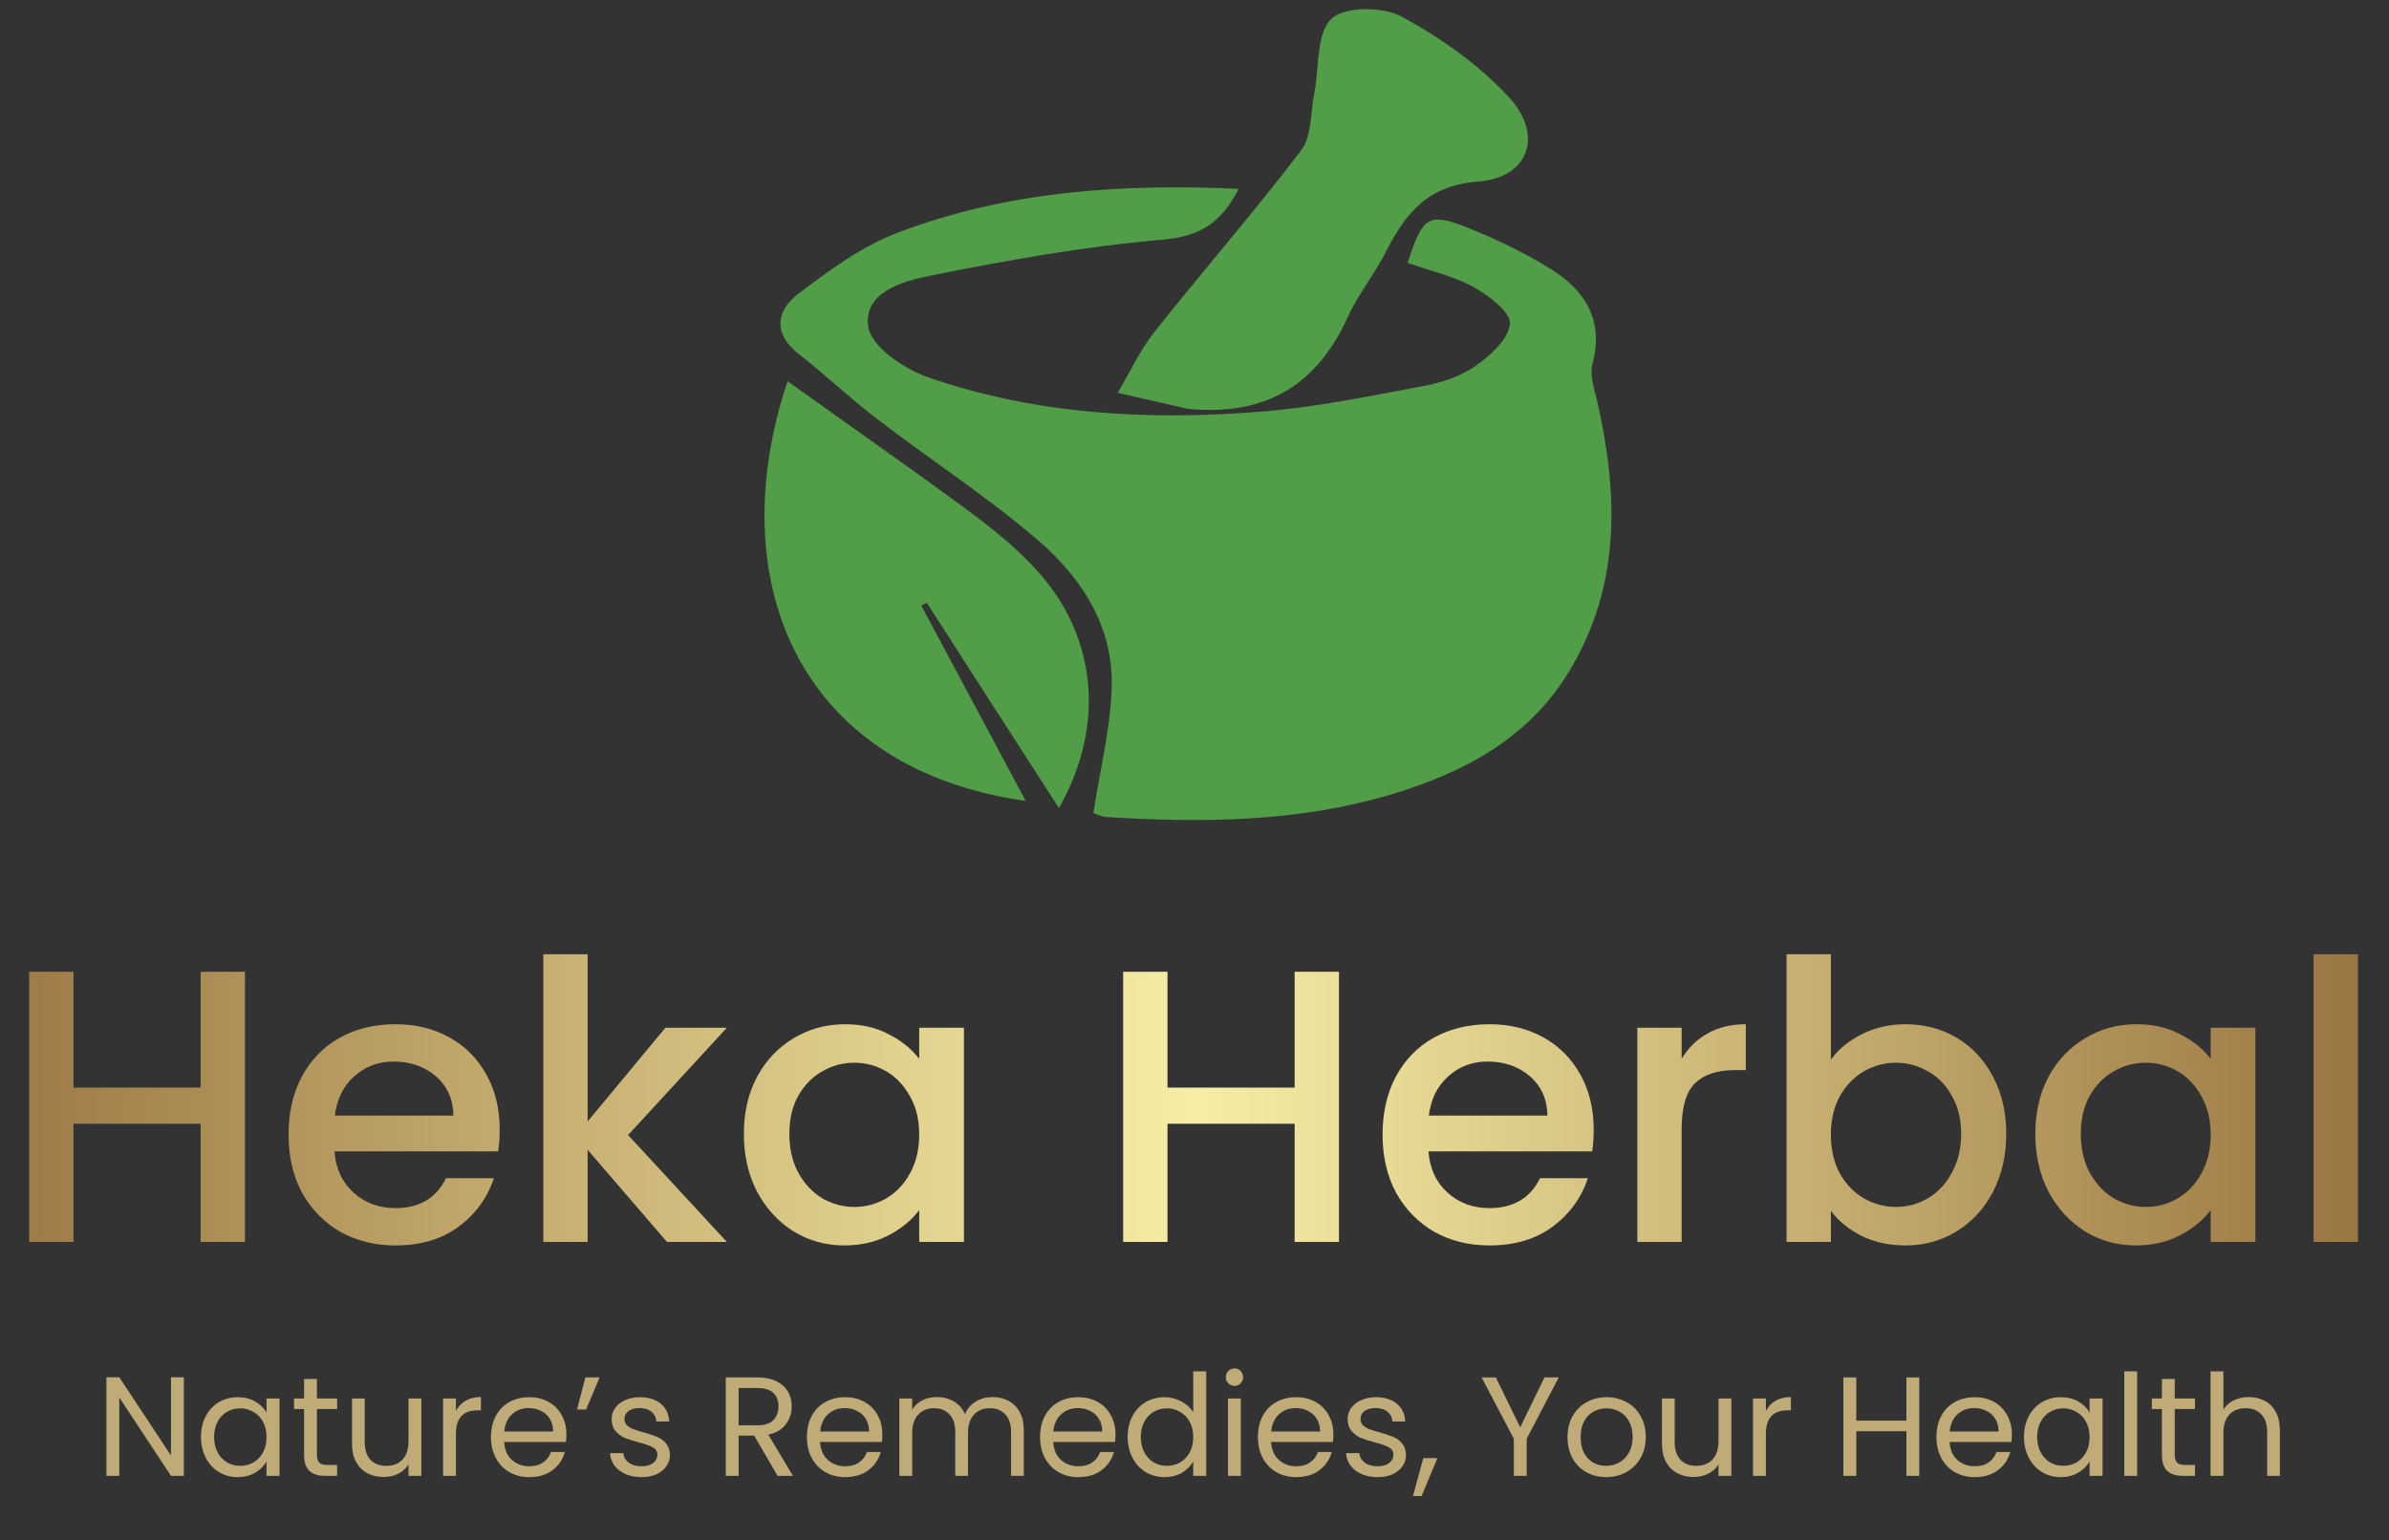 <svg xmlns="http://www.w3.org/2000/svg" fill="none" viewBox="0 0 200 129" height="129" width="200">
<rect x="0" y="0" width="200" height="129" fill="#333333" stroke="none"/>
<path fill="url(#paint0_linear_36_27)" d="M197.401 79.911V104H193.69V79.911H197.401Z"></path>
<path fill="url(#paint1_linear_36_27)" d="M170.391 94.95C170.391 93.149 170.76 91.554 171.498 90.165C172.257 88.776 173.277 87.702 174.558 86.942C175.86 86.161 177.292 85.77 178.855 85.77C180.265 85.77 181.491 86.052 182.533 86.617C183.597 87.159 184.443 87.843 185.072 88.668V86.063H188.816V104H185.072V101.331C184.443 102.177 183.586 102.882 182.501 103.447C181.415 104.011 180.178 104.293 178.79 104.293C177.249 104.293 175.838 103.902 174.558 103.121C173.277 102.318 172.257 101.211 171.498 99.801C170.76 98.368 170.391 96.752 170.391 94.95ZM185.072 95.015C185.072 93.778 184.812 92.704 184.291 91.793C183.792 90.881 183.13 90.187 182.305 89.709C181.481 89.232 180.591 88.993 179.636 88.993C178.681 88.993 177.791 89.232 176.967 89.709C176.142 90.165 175.469 90.849 174.948 91.76C174.449 92.65 174.2 93.713 174.2 94.95C174.2 96.187 174.449 97.272 174.948 98.206C175.469 99.139 176.142 99.855 176.967 100.354C177.813 100.832 178.703 101.07 179.636 101.07C180.591 101.07 181.481 100.832 182.305 100.354C183.13 99.877 183.792 99.182 184.291 98.271C184.812 97.338 185.072 96.252 185.072 95.015Z"></path>
<path fill="url(#paint2_linear_36_27)" d="M153.277 88.733C153.906 87.865 154.763 87.159 155.848 86.617C156.955 86.052 158.181 85.77 159.527 85.77C161.111 85.77 162.543 86.15 163.824 86.91C165.104 87.669 166.113 88.754 166.851 90.165C167.589 91.554 167.958 93.149 167.958 94.95C167.958 96.751 167.589 98.368 166.851 99.801C166.113 101.211 165.093 102.318 163.791 103.121C162.511 103.902 161.089 104.293 159.527 104.293C158.138 104.293 156.901 104.022 155.816 103.479C154.752 102.937 153.906 102.242 153.277 101.396V104H149.566V79.911H153.277V88.733ZM164.182 94.95C164.182 93.713 163.921 92.65 163.401 91.76C162.901 90.849 162.229 90.165 161.382 89.709C160.558 89.232 159.668 88.993 158.713 88.993C157.78 88.993 156.89 89.232 156.044 89.709C155.219 90.187 154.546 90.881 154.025 91.793C153.526 92.704 153.277 93.778 153.277 95.015C153.277 96.252 153.526 97.338 154.025 98.271C154.546 99.182 155.219 99.877 156.044 100.354C156.89 100.831 157.78 101.07 158.713 101.07C159.668 101.07 160.558 100.831 161.382 100.354C162.229 99.855 162.901 99.139 163.401 98.206C163.921 97.272 164.182 96.187 164.182 94.95Z"></path>
<path fill="url(#paint3_linear_36_27)" d="M140.783 88.668C141.326 87.756 142.042 87.051 142.932 86.552C143.843 86.031 144.917 85.77 146.154 85.77V89.612H145.21C143.756 89.612 142.65 89.981 141.89 90.718C141.152 91.456 140.783 92.737 140.783 94.56V104H137.072V86.063H140.783V88.668Z"></path>
<path fill="url(#paint4_linear_36_27)" d="M133.42 94.592C133.42 95.265 133.377 95.873 133.29 96.415H119.585C119.694 97.847 120.225 98.998 121.18 99.866C122.135 100.734 123.307 101.168 124.696 101.168C126.692 101.168 128.103 100.332 128.928 98.661H132.932C132.389 100.311 131.402 101.667 129.969 102.73C128.559 103.772 126.801 104.293 124.696 104.293C122.981 104.293 121.441 103.913 120.073 103.154C118.728 102.372 117.664 101.287 116.883 99.898C116.124 98.488 115.744 96.86 115.744 95.015C115.744 93.171 116.113 91.554 116.851 90.165C117.61 88.754 118.663 87.669 120.008 86.91C121.375 86.15 122.938 85.77 124.696 85.77C126.389 85.77 127.897 86.139 129.221 86.877C130.545 87.615 131.575 88.657 132.313 90.002C133.051 91.326 133.42 92.856 133.42 94.592ZM129.546 93.42C129.525 92.053 129.036 90.957 128.081 90.132C127.126 89.308 125.944 88.895 124.533 88.895C123.253 88.895 122.157 89.308 121.245 90.132C120.334 90.936 119.791 92.031 119.618 93.42H129.546Z"></path>
<path fill="url(#paint5_linear_36_27)" d="M112.095 81.376V104H108.384V94.104H97.74V104H94.028V81.376H97.74V91.076H108.384V81.376H112.095Z"></path>
<path fill="url(#paint6_linear_36_27)" d="M62.273 94.95C62.273 93.149 62.642 91.554 63.38 90.165C64.139 88.776 65.159 87.702 66.44 86.942C67.742 86.161 69.174 85.77 70.737 85.77C72.147 85.77 73.374 86.052 74.415 86.617C75.479 87.159 76.325 87.843 76.954 88.668V86.063H80.698V104H76.954V101.331C76.325 102.177 75.468 102.882 74.383 103.447C73.298 104.011 72.061 104.293 70.672 104.293C69.131 104.293 67.72 103.902 66.44 103.121C65.159 102.318 64.139 101.211 63.38 99.801C62.642 98.368 62.273 96.752 62.273 94.95ZM76.954 95.015C76.954 93.778 76.694 92.704 76.173 91.793C75.674 90.881 75.012 90.187 74.188 89.709C73.363 89.232 72.473 88.993 71.518 88.993C70.563 88.993 69.673 89.232 68.849 89.709C68.024 90.165 67.351 90.849 66.831 91.76C66.331 92.65 66.082 93.713 66.082 94.95C66.082 96.187 66.331 97.272 66.831 98.206C67.351 99.139 68.024 99.855 68.849 100.354C69.695 100.832 70.585 101.07 71.518 101.07C72.473 101.07 73.363 100.832 74.188 100.354C75.012 99.877 75.674 99.182 76.173 98.271C76.694 97.338 76.954 96.252 76.954 95.015Z"></path>
<path fill="url(#paint7_linear_36_27)" d="M52.582 95.048L60.85 104H55.837L49.196 96.285V104H45.485V79.911H49.196V93.909L55.707 86.063H60.85L52.582 95.048Z"></path>
<path fill="url(#paint8_linear_36_27)" d="M41.833 94.592C41.833 95.265 41.79 95.873 41.703 96.415H27.998C28.107 97.847 28.638 98.998 29.593 99.866C30.548 100.734 31.72 101.168 33.109 101.168C35.105 101.168 36.516 100.332 37.341 98.661H41.345C40.802 100.311 39.815 101.667 38.383 102.73C36.972 103.772 35.214 104.293 33.109 104.293C31.395 104.293 29.854 103.913 28.486 103.154C27.141 102.372 26.078 101.287 25.296 99.898C24.537 98.488 24.157 96.86 24.157 95.015C24.157 93.171 24.526 91.554 25.264 90.165C26.023 88.754 27.076 87.669 28.421 86.91C29.788 86.15 31.351 85.77 33.109 85.77C34.802 85.77 36.31 86.139 37.634 86.877C38.958 87.615 39.988 88.657 40.726 90.002C41.464 91.326 41.833 92.856 41.833 94.592ZM37.959 93.42C37.938 92.053 37.449 90.957 36.494 90.132C35.539 89.308 34.357 88.895 32.946 88.895C31.666 88.895 30.57 89.308 29.658 90.132C28.747 90.936 28.204 92.031 28.031 93.42H37.959Z"></path>
<path fill="url(#paint9_linear_36_27)" d="M20.508 81.376V104H16.797V94.104H6.153V104H2.442V81.376H6.153V91.076H16.797V81.376H20.508Z"></path>
<path fill="#BEAB77" d="M188.277 116.99C188.766 116.99 189.207 117.097 189.601 117.31C189.996 117.515 190.303 117.826 190.524 118.244C190.753 118.662 190.867 119.17 190.867 119.77V123.59H189.802V119.923C189.802 119.277 189.641 118.784 189.317 118.445C188.994 118.098 188.553 117.925 187.993 117.925C187.425 117.925 186.972 118.102 186.633 118.457C186.302 118.812 186.136 119.328 186.136 120.006V123.59H185.06V114.838H186.136V118.031C186.349 117.7 186.641 117.444 187.011 117.262C187.39 117.081 187.811 116.99 188.277 116.99Z"></path>
<path fill="#BEAB77" d="M182.064 117.996V121.816C182.064 122.131 182.131 122.356 182.266 122.49C182.4 122.616 182.632 122.679 182.963 122.679H183.756V123.59H182.786C182.187 123.59 181.737 123.452 181.438 123.176C181.138 122.9 180.988 122.446 180.988 121.816V117.996H180.148V117.108H180.988V115.476H182.064V117.108H183.756V117.996H182.064Z"></path>
<path fill="#BEAB77" d="M178.917 114.838V123.59H177.841V114.838H178.917Z"></path>
<path fill="#BEAB77" d="M169.446 120.325C169.446 119.663 169.58 119.084 169.848 118.587C170.116 118.082 170.483 117.692 170.948 117.416C171.421 117.14 171.946 117.002 172.521 117.002C173.089 117.002 173.582 117.124 174 117.369C174.418 117.613 174.729 117.921 174.934 118.291V117.108H176.022V123.59H174.934V122.383C174.721 122.762 174.402 123.077 173.976 123.33C173.558 123.574 173.069 123.696 172.51 123.696C171.934 123.696 171.414 123.554 170.948 123.27C170.483 122.987 170.116 122.588 169.848 122.076C169.58 121.563 169.446 120.98 169.446 120.325ZM174.934 120.337C174.934 119.848 174.836 119.423 174.638 119.06C174.441 118.697 174.173 118.421 173.834 118.232C173.503 118.035 173.136 117.936 172.734 117.936C172.332 117.936 171.965 118.031 171.634 118.22C171.303 118.409 171.039 118.685 170.842 119.048C170.645 119.411 170.546 119.837 170.546 120.325C170.546 120.822 170.645 121.256 170.842 121.626C171.039 121.989 171.303 122.269 171.634 122.466C171.965 122.655 172.332 122.75 172.734 122.75C173.136 122.75 173.503 122.655 173.834 122.466C174.173 122.269 174.441 121.989 174.638 121.626C174.836 121.256 174.934 120.826 174.934 120.337Z"></path>
<path fill="#BEAB77" d="M168.428 120.101C168.428 120.306 168.416 120.523 168.392 120.751H163.212C163.251 121.39 163.468 121.891 163.862 122.253C164.265 122.608 164.75 122.785 165.317 122.785C165.782 122.785 166.169 122.679 166.476 122.466C166.792 122.245 167.012 121.954 167.139 121.591H168.298C168.124 122.214 167.777 122.722 167.257 123.117C166.736 123.503 166.09 123.696 165.317 123.696C164.702 123.696 164.15 123.558 163.661 123.282C163.18 123.006 162.802 122.616 162.526 122.111C162.25 121.599 162.112 121.007 162.112 120.337C162.112 119.667 162.246 119.08 162.514 118.575C162.782 118.07 163.157 117.684 163.638 117.416C164.127 117.14 164.686 117.002 165.317 117.002C165.932 117.002 166.476 117.136 166.949 117.404C167.422 117.672 167.785 118.043 168.037 118.516C168.298 118.981 168.428 119.509 168.428 120.101ZM167.316 119.876C167.316 119.466 167.225 119.115 167.044 118.823C166.863 118.524 166.614 118.299 166.299 118.149C165.991 117.991 165.648 117.913 165.27 117.913C164.726 117.913 164.261 118.086 163.874 118.433C163.496 118.78 163.279 119.261 163.224 119.876H167.316Z"></path>
<path fill="#BEAB77" d="M160.676 115.346V123.59H159.6V119.852H155.401V123.59H154.325V115.346H155.401V118.965H159.6V115.346H160.676Z"></path>
<path fill="#BEAB77" d="M147.836 118.161C148.025 117.79 148.293 117.503 148.64 117.298C148.995 117.093 149.425 116.99 149.93 116.99V118.102H149.646C148.439 118.102 147.836 118.756 147.836 120.065V123.59H146.76V117.108H147.836V118.161Z"></path>
<path fill="#BEAB77" d="M144.943 117.108V123.59H143.866V122.632C143.661 122.963 143.374 123.223 143.003 123.412C142.64 123.594 142.238 123.684 141.797 123.684C141.292 123.684 140.839 123.582 140.436 123.377C140.034 123.164 139.715 122.849 139.478 122.431C139.25 122.013 139.135 121.504 139.135 120.905V117.108H140.2V120.763C140.2 121.402 140.362 121.894 140.685 122.241C141.008 122.58 141.45 122.75 142.01 122.75C142.585 122.75 143.038 122.573 143.37 122.218C143.701 121.863 143.866 121.346 143.866 120.668V117.108H144.943Z"></path>
<path fill="#BEAB77" d="M134.456 123.696C133.849 123.696 133.297 123.558 132.8 123.282C132.311 123.006 131.925 122.616 131.641 122.111C131.365 121.599 131.227 121.007 131.227 120.337C131.227 119.675 131.369 119.091 131.653 118.587C131.945 118.074 132.339 117.684 132.836 117.416C133.333 117.14 133.888 117.002 134.503 117.002C135.118 117.002 135.674 117.14 136.171 117.416C136.668 117.684 137.058 118.07 137.342 118.575C137.634 119.08 137.78 119.667 137.78 120.337C137.78 121.007 137.63 121.599 137.33 122.111C137.038 122.616 136.64 123.006 136.136 123.282C135.631 123.558 135.071 123.696 134.456 123.696ZM134.456 122.75C134.842 122.75 135.205 122.659 135.544 122.478C135.883 122.297 136.155 122.025 136.36 121.662C136.573 121.299 136.68 120.858 136.68 120.337C136.68 119.817 136.577 119.375 136.372 119.013C136.167 118.65 135.899 118.382 135.568 118.208C135.237 118.027 134.878 117.936 134.492 117.936C134.097 117.936 133.735 118.027 133.404 118.208C133.08 118.382 132.82 118.65 132.623 119.013C132.426 119.375 132.327 119.817 132.327 120.337C132.327 120.866 132.422 121.311 132.611 121.674C132.808 122.036 133.068 122.308 133.392 122.49C133.715 122.663 134.07 122.75 134.456 122.75Z"></path>
<path fill="#BEAB77" d="M130.494 115.346L127.81 120.479V123.59H126.733V120.479L124.037 115.346H125.231L127.265 119.521L129.3 115.346H130.494Z"></path>
<path fill="#BEAB77" d="M120.337 122.099L119.012 125.281H118.29L119.154 122.099H120.337Z"></path>
<path fill="#BEAB77" d="M115.34 123.696C114.843 123.696 114.398 123.613 114.003 123.448C113.609 123.274 113.298 123.038 113.069 122.738C112.84 122.431 112.714 122.08 112.691 121.686H113.802C113.834 122.009 113.984 122.273 114.252 122.478C114.528 122.683 114.887 122.785 115.328 122.785C115.738 122.785 116.061 122.695 116.298 122.513C116.535 122.332 116.653 122.103 116.653 121.827C116.653 121.544 116.527 121.335 116.274 121.201C116.022 121.059 115.632 120.921 115.103 120.787C114.622 120.661 114.228 120.534 113.921 120.408C113.621 120.274 113.361 120.081 113.14 119.829C112.927 119.568 112.821 119.229 112.821 118.812C112.821 118.48 112.919 118.177 113.116 117.901C113.314 117.625 113.593 117.408 113.956 117.25C114.319 117.085 114.733 117.002 115.198 117.002C115.916 117.002 116.495 117.183 116.937 117.546C117.378 117.909 117.615 118.405 117.646 119.036H116.57C116.546 118.697 116.408 118.425 116.156 118.22C115.912 118.015 115.58 117.913 115.163 117.913C114.776 117.913 114.469 117.995 114.24 118.161C114.011 118.327 113.897 118.543 113.897 118.812C113.897 119.024 113.964 119.202 114.098 119.344C114.24 119.478 114.414 119.588 114.619 119.675C114.831 119.754 115.123 119.844 115.494 119.947C115.959 120.073 116.337 120.199 116.629 120.325C116.921 120.444 117.169 120.625 117.374 120.869C117.587 121.114 117.698 121.433 117.705 121.827C117.705 122.182 117.607 122.502 117.41 122.785C117.213 123.069 116.933 123.294 116.57 123.46C116.215 123.617 115.805 123.696 115.34 123.696Z"></path>
<path fill="#BEAB77" d="M111.625 120.101C111.625 120.306 111.613 120.523 111.589 120.751H106.409C106.448 121.39 106.665 121.891 107.06 122.253C107.462 122.608 107.947 122.785 108.514 122.785C108.979 122.785 109.366 122.679 109.673 122.466C109.989 122.245 110.209 121.954 110.336 121.591H111.495C111.321 122.214 110.974 122.722 110.454 123.117C109.934 123.503 109.287 123.696 108.514 123.696C107.899 123.696 107.347 123.558 106.858 123.282C106.377 123.006 105.999 122.616 105.723 122.111C105.447 121.599 105.309 121.007 105.309 120.337C105.309 119.667 105.443 119.08 105.711 118.575C105.979 118.07 106.354 117.684 106.835 117.416C107.324 117.14 107.883 117.002 108.514 117.002C109.129 117.002 109.673 117.136 110.146 117.404C110.619 117.672 110.982 118.043 111.235 118.516C111.495 118.981 111.625 119.509 111.625 120.101ZM110.513 119.876C110.513 119.466 110.422 119.115 110.241 118.823C110.06 118.524 109.811 118.299 109.496 118.149C109.188 117.991 108.845 117.913 108.467 117.913C107.923 117.913 107.458 118.086 107.071 118.433C106.693 118.78 106.476 119.261 106.421 119.876H110.513Z"></path>
<path fill="#BEAB77" d="M103.357 116.056C103.152 116.056 102.978 115.985 102.836 115.843C102.694 115.701 102.623 115.528 102.623 115.323C102.623 115.118 102.694 114.944 102.836 114.802C102.978 114.66 103.152 114.589 103.357 114.589C103.554 114.589 103.719 114.66 103.853 114.802C103.995 114.944 104.066 115.118 104.066 115.323C104.066 115.528 103.995 115.701 103.853 115.843C103.719 115.985 103.554 116.056 103.357 116.056ZM103.877 117.108V123.59H102.801V117.108H103.877Z"></path>
<path fill="#BEAB77" d="M94.406 120.325C94.406 119.663 94.54 119.084 94.808 118.587C95.076 118.082 95.443 117.692 95.908 117.416C96.381 117.14 96.909 117.002 97.493 117.002C97.997 117.002 98.467 117.12 98.9 117.357C99.334 117.585 99.665 117.889 99.894 118.268V114.838H100.982V123.59H99.894V122.372C99.681 122.758 99.365 123.077 98.948 123.33C98.53 123.574 98.041 123.696 97.481 123.696C96.905 123.696 96.381 123.554 95.908 123.27C95.443 122.987 95.076 122.588 94.808 122.076C94.54 121.563 94.406 120.98 94.406 120.325ZM99.894 120.337C99.894 119.848 99.795 119.423 99.598 119.06C99.401 118.697 99.133 118.421 98.794 118.232C98.463 118.035 98.096 117.936 97.694 117.936C97.292 117.936 96.925 118.031 96.594 118.22C96.263 118.409 95.999 118.685 95.802 119.048C95.604 119.411 95.506 119.837 95.506 120.325C95.506 120.822 95.604 121.256 95.802 121.626C95.999 121.989 96.263 122.269 96.594 122.466C96.925 122.655 97.292 122.75 97.694 122.75C98.096 122.75 98.463 122.655 98.794 122.466C99.133 122.269 99.401 121.989 99.598 121.626C99.795 121.256 99.894 120.826 99.894 120.337Z"></path>
<path fill="#BEAB77" d="M93.387 120.101C93.387 120.306 93.376 120.523 93.352 120.751H88.172C88.211 121.39 88.428 121.891 88.822 122.253C89.224 122.608 89.709 122.785 90.277 122.785C90.742 122.785 91.128 122.679 91.436 122.466C91.751 122.245 91.972 121.954 92.098 121.591H93.257C93.084 122.214 92.737 122.722 92.216 123.117C91.696 123.503 91.049 123.696 90.277 123.696C89.662 123.696 89.11 123.558 88.621 123.282C88.14 123.006 87.762 122.616 87.486 122.111C87.21 121.599 87.072 121.007 87.072 120.337C87.072 119.667 87.206 119.08 87.474 118.575C87.742 118.07 88.116 117.684 88.597 117.416C89.086 117.14 89.646 117.002 90.277 117.002C90.892 117.002 91.436 117.136 91.909 117.404C92.382 117.672 92.745 118.043 92.997 118.516C93.257 118.981 93.387 119.509 93.387 120.101ZM92.276 119.876C92.276 119.466 92.185 119.115 92.004 118.823C91.822 118.524 91.574 118.299 91.258 118.149C90.951 117.991 90.608 117.913 90.23 117.913C89.686 117.913 89.22 118.086 88.834 118.433C88.455 118.78 88.239 119.261 88.183 119.876H92.276Z"></path>
<path fill="#BEAB77" d="M83.083 116.99C83.587 116.99 84.037 117.097 84.431 117.309C84.825 117.514 85.137 117.826 85.365 118.244C85.594 118.662 85.708 119.17 85.708 119.77V123.59H84.644V119.923C84.644 119.277 84.482 118.784 84.159 118.445C83.844 118.098 83.414 117.924 82.87 117.924C82.31 117.924 81.865 118.106 81.533 118.469C81.202 118.823 81.037 119.34 81.037 120.018V123.59H79.972V119.923C79.972 119.277 79.811 118.784 79.487 118.445C79.172 118.098 78.742 117.924 78.198 117.924C77.638 117.924 77.193 118.106 76.862 118.469C76.53 118.823 76.365 119.34 76.365 120.018V123.59H75.289V117.108H76.365V118.043C76.578 117.704 76.862 117.443 77.216 117.262C77.579 117.081 77.977 116.99 78.411 116.99C78.955 116.99 79.436 117.112 79.854 117.357C80.272 117.601 80.583 117.96 80.788 118.433C80.97 117.976 81.269 117.621 81.687 117.369C82.105 117.116 82.57 116.99 83.083 116.99Z"></path>
<path fill="#BEAB77" d="M73.868 120.101C73.868 120.306 73.856 120.523 73.832 120.751H68.652C68.692 121.39 68.908 121.891 69.303 122.253C69.705 122.608 70.19 122.785 70.757 122.785C71.222 122.785 71.609 122.679 71.916 122.466C72.232 122.245 72.453 121.954 72.579 121.591H73.738C73.564 122.214 73.217 122.722 72.697 123.117C72.177 123.503 71.53 123.696 70.757 123.696C70.142 123.696 69.59 123.558 69.102 123.282C68.621 123.006 68.242 122.616 67.966 122.111C67.69 121.599 67.552 121.007 67.552 120.337C67.552 119.667 67.686 119.08 67.954 118.575C68.222 118.07 68.597 117.684 69.078 117.416C69.567 117.14 70.126 117.002 70.757 117.002C71.372 117.002 71.916 117.136 72.389 117.404C72.862 117.672 73.225 118.043 73.478 118.516C73.738 118.981 73.868 119.509 73.868 120.101ZM72.756 119.876C72.756 119.466 72.665 119.115 72.484 118.823C72.303 118.524 72.054 118.299 71.739 118.149C71.431 117.991 71.088 117.913 70.71 117.913C70.166 117.913 69.701 118.086 69.314 118.433C68.936 118.78 68.719 119.261 68.664 119.876H72.756Z"></path>
<path fill="#BEAB77" d="M65.099 123.59L63.136 120.219H61.835V123.59H60.759V115.346H63.42C64.043 115.346 64.567 115.453 64.993 115.666C65.427 115.878 65.75 116.166 65.963 116.529C66.175 116.892 66.282 117.306 66.282 117.771C66.282 118.338 66.116 118.839 65.785 119.273C65.462 119.706 64.973 119.994 64.319 120.136L66.388 123.59H65.099ZM61.835 119.356H63.42C64.003 119.356 64.441 119.214 64.733 118.93C65.024 118.638 65.17 118.252 65.17 117.771C65.17 117.282 65.024 116.903 64.733 116.635C64.449 116.367 64.011 116.233 63.42 116.233H61.835V119.356Z"></path>
<path fill="#BEAB77" d="M53.721 123.696C53.224 123.696 52.779 123.613 52.384 123.448C51.99 123.274 51.678 123.038 51.45 122.738C51.221 122.431 51.095 122.08 51.071 121.686H52.183C52.215 122.009 52.364 122.273 52.633 122.478C52.909 122.683 53.267 122.785 53.709 122.785C54.119 122.785 54.442 122.695 54.679 122.513C54.915 122.332 55.033 122.103 55.033 121.827C55.033 121.544 54.907 121.335 54.655 121.201C54.403 121.059 54.012 120.921 53.484 120.787C53.003 120.661 52.609 120.534 52.301 120.408C52.002 120.274 51.742 120.081 51.521 119.829C51.308 119.568 51.202 119.229 51.202 118.812C51.202 118.48 51.3 118.177 51.497 117.901C51.694 117.625 51.974 117.408 52.337 117.25C52.7 117.085 53.114 117.002 53.579 117.002C54.296 117.002 54.876 117.183 55.317 117.546C55.759 117.909 55.995 118.405 56.027 119.036H54.951C54.927 118.697 54.789 118.425 54.537 118.22C54.292 118.015 53.961 117.913 53.543 117.913C53.157 117.913 52.849 117.995 52.621 118.161C52.392 118.327 52.278 118.543 52.278 118.812C52.278 119.024 52.345 119.202 52.479 119.344C52.621 119.478 52.794 119.588 52.999 119.675C53.212 119.754 53.504 119.844 53.874 119.947C54.34 120.073 54.718 120.199 55.01 120.325C55.302 120.444 55.55 120.625 55.755 120.869C55.968 121.114 56.078 121.433 56.086 121.827C56.086 122.182 55.988 122.502 55.791 122.785C55.593 123.069 55.313 123.294 54.951 123.46C54.596 123.617 54.186 123.696 53.721 123.696Z"></path>
<path fill="#BEAB77" d="M49.005 115.346H50.199L49.064 118.031H48.307L49.005 115.346Z"></path>
<path fill="#BEAB77" d="M47.418 120.101C47.418 120.306 47.407 120.523 47.383 120.751H42.203C42.242 121.39 42.459 121.891 42.853 122.253C43.255 122.608 43.74 122.785 44.308 122.785C44.773 122.785 45.159 122.679 45.467 122.466C45.782 122.245 46.003 121.954 46.129 121.591H47.288C47.115 122.214 46.768 122.722 46.248 123.117C45.727 123.503 45.081 123.696 44.308 123.696C43.693 123.696 43.141 123.558 42.652 123.282C42.171 123.006 41.793 122.616 41.517 122.111C41.241 121.599 41.103 121.007 41.103 120.337C41.103 119.667 41.237 119.08 41.505 118.575C41.773 118.07 42.147 117.684 42.628 117.416C43.117 117.14 43.677 117.002 44.308 117.002C44.923 117.002 45.467 117.136 45.94 117.404C46.413 117.672 46.776 118.043 47.028 118.516C47.288 118.981 47.418 119.509 47.418 120.101ZM46.307 119.876C46.307 119.466 46.216 119.115 46.035 118.823C45.853 118.524 45.605 118.299 45.289 118.149C44.982 117.991 44.639 117.913 44.261 117.913C43.717 117.913 43.251 118.086 42.865 118.433C42.486 118.78 42.27 119.261 42.214 119.876H46.307Z"></path>
<path fill="#BEAB77" d="M38.169 118.161C38.358 117.79 38.626 117.503 38.973 117.298C39.328 117.093 39.758 116.99 40.262 116.99V118.102H39.978C38.772 118.102 38.169 118.756 38.169 120.065V123.59H37.093V117.108H38.169V118.161Z"></path>
<path fill="#BEAB77" d="M35.275 117.108V123.59H34.199V122.632C33.994 122.963 33.706 123.223 33.336 123.412C32.973 123.594 32.571 123.684 32.129 123.684C31.625 123.684 31.171 123.582 30.769 123.377C30.367 123.164 30.048 122.849 29.811 122.431C29.583 122.013 29.468 121.504 29.468 120.905V117.108H30.533V120.763C30.533 121.402 30.694 121.894 31.018 122.241C31.341 122.58 31.782 122.75 32.342 122.75C32.918 122.75 33.371 122.573 33.702 122.218C34.034 121.863 34.199 121.346 34.199 120.668V117.108H35.275Z"></path>
<path fill="#BEAB77" d="M26.532 117.996V121.816C26.532 122.131 26.599 122.356 26.733 122.49C26.867 122.616 27.1 122.679 27.431 122.679H28.223V123.59H27.254C26.654 123.59 26.205 123.452 25.905 123.176C25.606 122.9 25.456 122.446 25.456 121.816V117.996H24.616V117.108H25.456V115.476H26.532V117.108H28.223V117.996H26.532Z"></path>
<path fill="#BEAB77" d="M16.825 120.325C16.825 119.663 16.959 119.084 17.227 118.587C17.495 118.082 17.861 117.692 18.327 117.416C18.8 117.14 19.324 117.002 19.9 117.002C20.467 117.002 20.96 117.124 21.378 117.369C21.796 117.613 22.107 117.921 22.312 118.291V117.108H23.401V123.59H22.312V122.383C22.099 122.762 21.78 123.077 21.354 123.33C20.936 123.574 20.448 123.696 19.888 123.696C19.312 123.696 18.792 123.554 18.327 123.27C17.861 122.987 17.495 122.588 17.227 122.076C16.959 121.563 16.825 120.98 16.825 120.325ZM22.312 120.337C22.312 119.848 22.214 119.423 22.017 119.06C21.82 118.697 21.552 118.421 21.212 118.232C20.881 118.035 20.515 117.936 20.113 117.936C19.71 117.936 19.344 118.031 19.013 118.22C18.681 118.409 18.417 118.685 18.22 119.048C18.023 119.411 17.924 119.837 17.924 120.325C17.924 120.822 18.023 121.256 18.22 121.626C18.417 121.989 18.681 122.269 19.013 122.466C19.344 122.655 19.71 122.75 20.113 122.75C20.515 122.75 20.881 122.655 21.212 122.466C21.552 122.269 21.82 121.989 22.017 121.626C22.214 121.256 22.312 120.826 22.312 120.337Z"></path>
<path fill="#BEAB77" d="M15.392 123.59H14.316L9.987 117.026V123.59H8.911V115.334H9.987L14.316 121.887V115.334H15.392V123.59Z"></path>
<path fill="#519D48" d="M91.53 68.11C92.079 64.548 92.91 61.197 93.064 57.818C93.304 52.496 90.516 48.286 86.658 45.033C82.462 41.471 77.816 38.444 73.437 35.093C71.17 33.361 69.086 31.376 66.834 29.616C64.693 27.94 65.003 26.011 66.763 24.66C69.382 22.646 72.184 20.604 75.239 19.45C84.293 16.028 93.811 15.353 103.695 15.817C102.273 18.605 100.527 19.802 97.331 20.069C90.784 20.633 84.279 21.801 77.83 23.097C75.563 23.547 72.24 24.491 72.691 27.377C72.944 29.038 75.69 30.897 77.675 31.587C86.757 34.741 96.218 35.233 105.722 34.459C110.228 34.093 114.677 33.164 119.127 32.333C120.647 32.051 122.252 31.53 123.505 30.657C124.759 29.785 126.307 28.391 126.406 27.109C126.476 26.138 124.632 24.744 123.365 24.04C121.675 23.111 119.704 22.674 117.845 22.012C119.155 17.957 119.577 17.69 123.491 19.323C125.66 20.224 127.8 21.266 129.799 22.505C132.714 24.322 134.291 26.814 133.319 30.489C133.066 31.432 133.474 32.572 133.713 33.6C135.488 41.401 135.699 49.06 131.376 56.199C127.955 61.873 122.478 64.731 116.395 66.547C108.623 68.857 100.64 68.913 92.628 68.42C92.177 68.392 91.727 68.138 91.53 68.082V68.11Z"></path>
<path fill="#519D48" d="M88.657 67.674C84.87 61.803 81.223 56.142 77.591 50.482C77.436 50.553 77.281 50.637 77.126 50.708C80.055 56.185 82.983 61.662 85.87 67.069C66.707 64.365 60.385 48.511 65.932 31.925C70.832 35.431 75.873 38.951 80.815 42.583C82.871 44.09 84.898 45.709 86.63 47.568C91.811 53.115 92.614 60.69 88.657 67.66V67.674Z"></path>
<path fill="#519D48" d="M99.443 34.234C97.486 33.783 95.528 33.347 93.571 32.896C94.585 31.178 95.43 29.32 96.669 27.771C100.71 22.66 105.004 17.76 108.933 12.579C109.834 11.382 109.707 9.411 110.031 7.777C110.453 5.651 110.172 2.864 111.439 1.596C112.481 0.54 115.733 0.526 117.296 1.371C120.591 3.145 123.829 5.426 126.35 8.172C129.236 11.326 127.983 14.874 123.787 15.198C119.479 15.521 117.648 17.887 115.987 21.154C115.058 22.998 113.706 24.631 112.847 26.518C110.214 32.333 105.863 34.867 99.443 34.234Z"></path>
<defs>
<linearGradient gradientUnits="userSpaceOnUse" y2="92.5" x2="200" y1="92.5" x1="-4.03322e-05" id="paint0_linear_36_27">
<stop stop-color="#9D7945"></stop>
<stop stop-color="#F6EEA5" offset="0.5"></stop>
<stop stop-color="#98733F" offset="1"></stop>
</linearGradient>
<linearGradient gradientUnits="userSpaceOnUse" y2="92.5" x2="200" y1="92.5" x1="4.86374e-05" id="paint1_linear_36_27">
<stop stop-color="#9D7945"></stop>
<stop stop-color="#F6EEA5" offset="0.5"></stop>
<stop stop-color="#98733F" offset="1"></stop>
</linearGradient>
<linearGradient gradientUnits="userSpaceOnUse" y2="92.5" x2="200" y1="92.5" x1="-2.38104e-05" id="paint2_linear_36_27">
<stop stop-color="#9D7945"></stop>
<stop stop-color="#F6EEA5" offset="0.5"></stop>
<stop stop-color="#98733F" offset="1"></stop>
</linearGradient>
<linearGradient gradientUnits="userSpaceOnUse" y2="92.5" x2="200" y1="92.5" x1="3.69769e-05" id="paint3_linear_36_27">
<stop stop-color="#9D7945"></stop>
<stop stop-color="#F6EEA5" offset="0.5"></stop>
<stop stop-color="#98733F" offset="1"></stop>
</linearGradient>
<linearGradient gradientUnits="userSpaceOnUse" y2="92.5" x2="200" y1="92.5" x1="-4.91126e-05" id="paint4_linear_36_27">
<stop stop-color="#9D7945"></stop>
<stop stop-color="#F6EEA5" offset="0.5"></stop>
<stop stop-color="#98733F" offset="1"></stop>
</linearGradient>
<linearGradient gradientUnits="userSpaceOnUse" y2="92.5" x2="200" y1="92.5" x1="-2.20754e-05" id="paint5_linear_36_27">
<stop stop-color="#9D7945"></stop>
<stop stop-color="#F6EEA5" offset="0.5"></stop>
<stop stop-color="#98733F" offset="1"></stop>
</linearGradient>
<linearGradient gradientUnits="userSpaceOnUse" y2="92.5" x2="200" y1="92.5" x1="2.31432e-05" id="paint6_linear_36_27">
<stop stop-color="#9D7945"></stop>
<stop stop-color="#F6EEA5" offset="0.5"></stop>
<stop stop-color="#98733F" offset="1"></stop>
</linearGradient>
<linearGradient gradientUnits="userSpaceOnUse" y2="92.5" x2="200" y1="92.5" x1="-2.04132e-05" id="paint7_linear_36_27">
<stop stop-color="#9D7945"></stop>
<stop stop-color="#F6EEA5" offset="0.5"></stop>
<stop stop-color="#98733F" offset="1"></stop>
</linearGradient>
<linearGradient gradientUnits="userSpaceOnUse" y2="92.5" x2="200" y1="92.5" x1="2.22663e-05" id="paint8_linear_36_27">
<stop stop-color="#9D7945"></stop>
<stop stop-color="#F6EEA5" offset="0.5"></stop>
<stop stop-color="#98733F" offset="1"></stop>
</linearGradient>
<linearGradient gradientUnits="userSpaceOnUse" y2="92.5" x2="200" y1="92.5" x1="5.63834e-05" id="paint9_linear_36_27">
<stop stop-color="#9D7945"></stop>
<stop stop-color="#F6EEA5" offset="0.5"></stop>
<stop stop-color="#98733F" offset="1"></stop>
</linearGradient>
</defs>
</svg>
